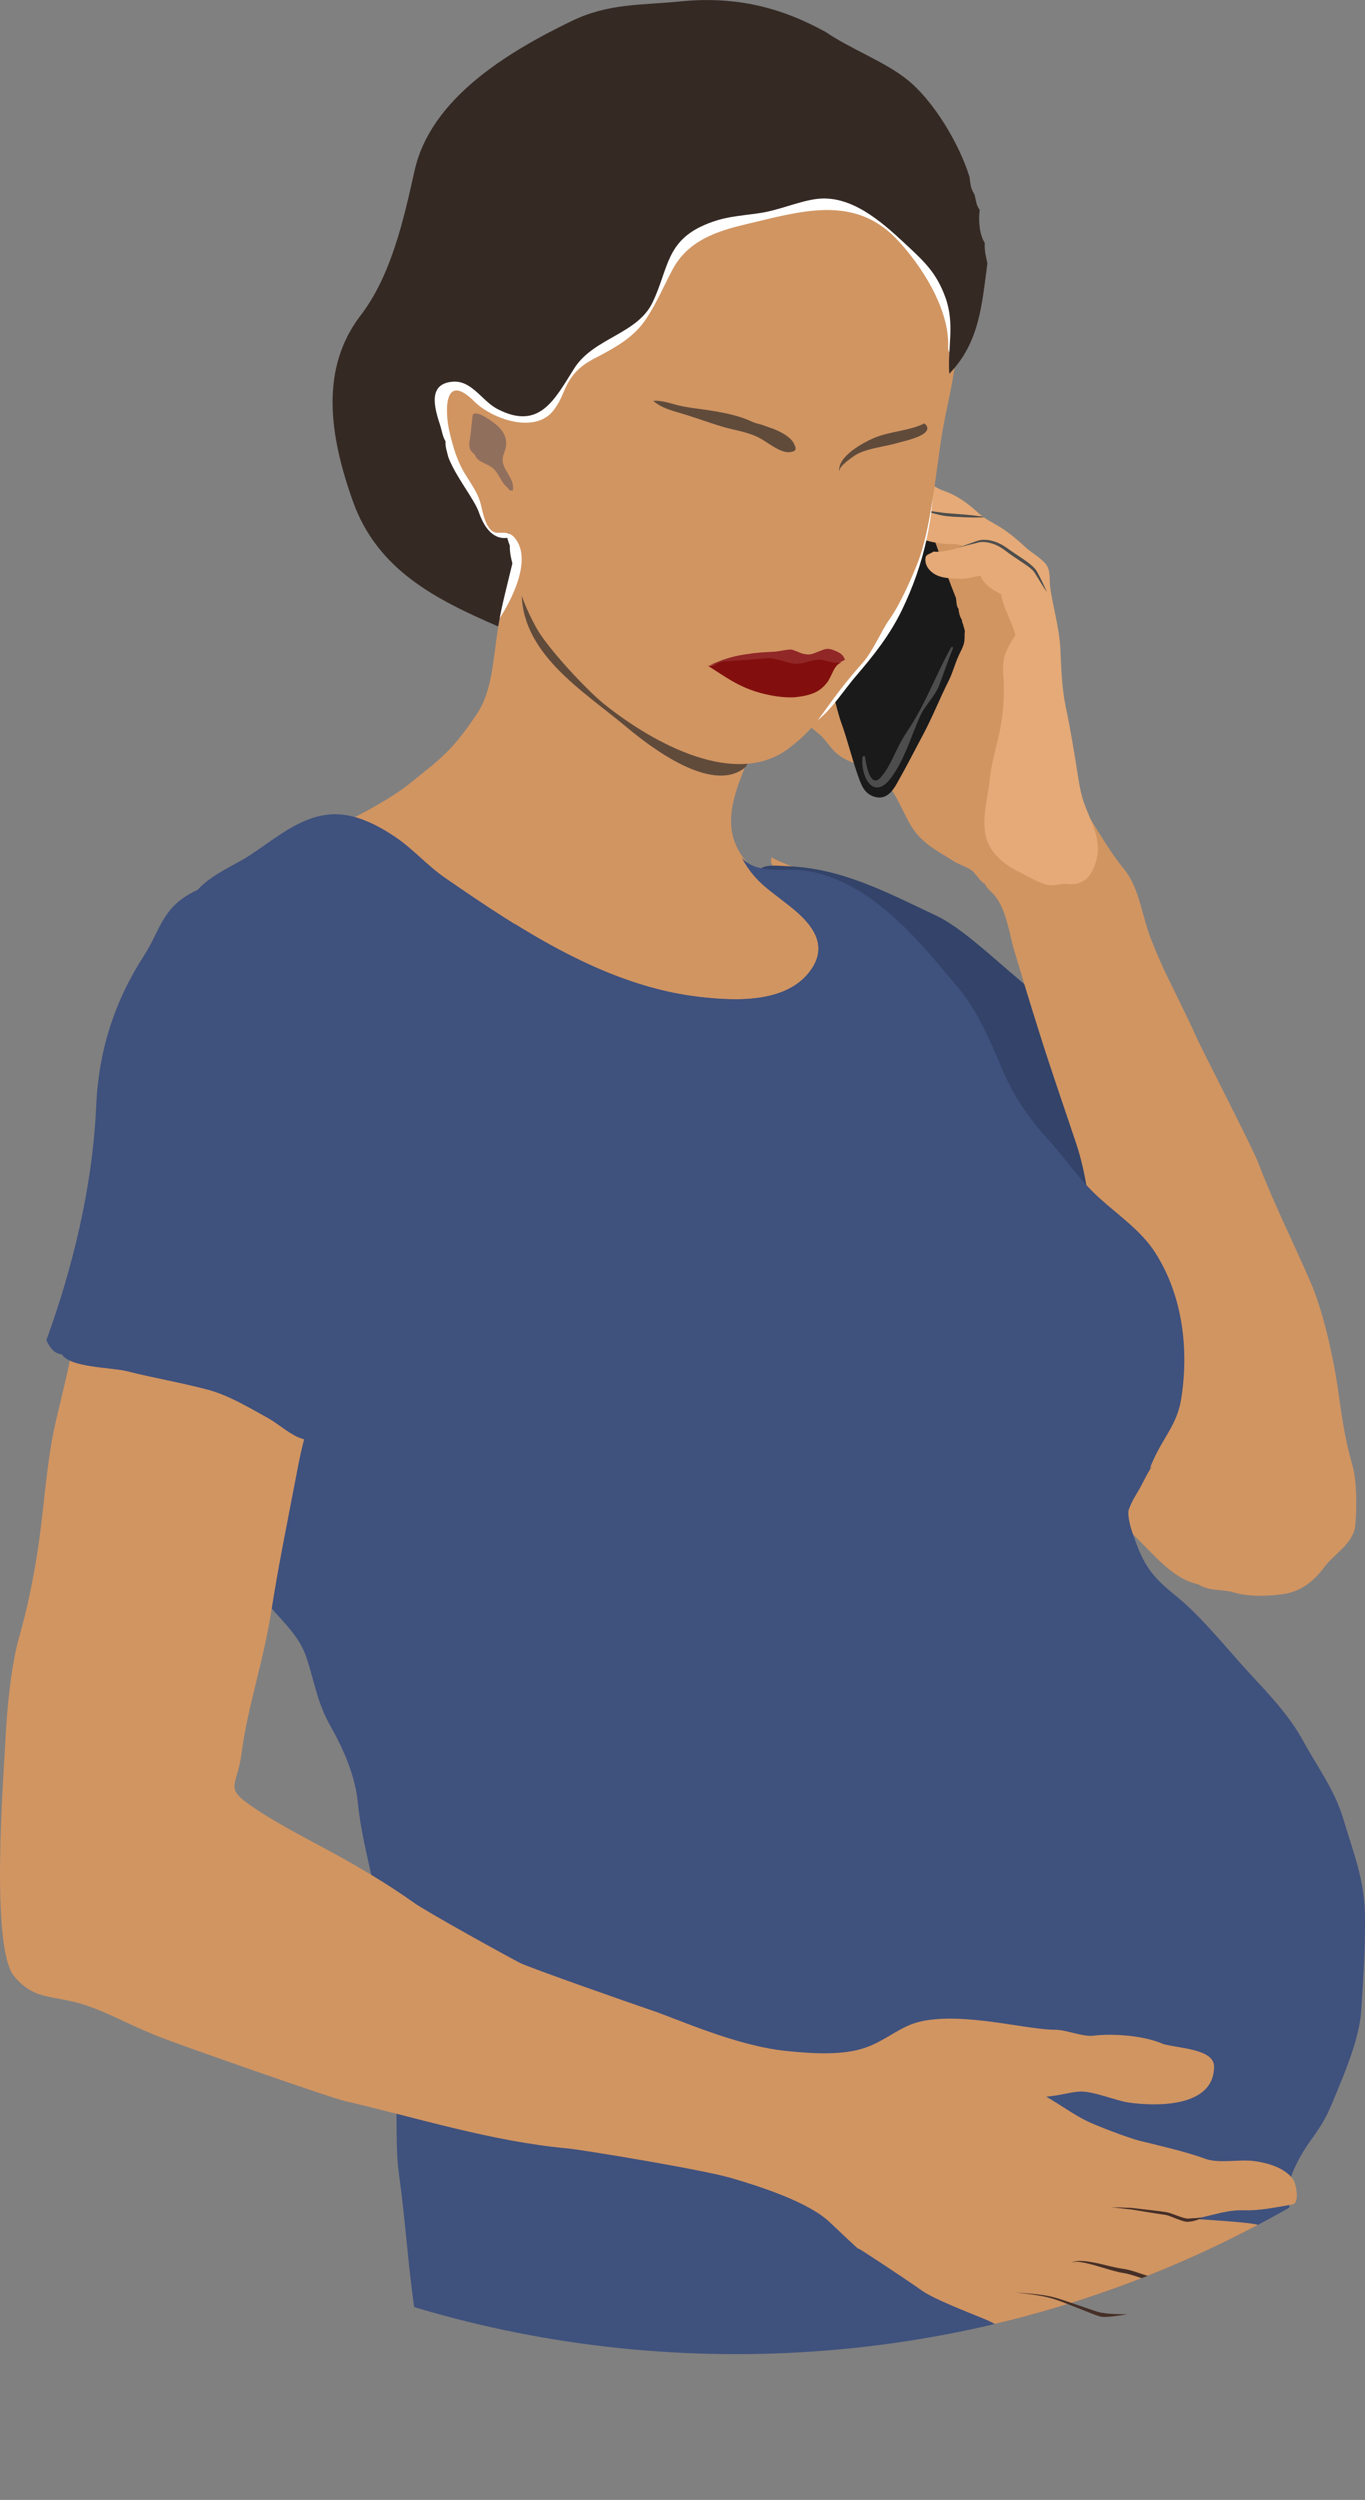 <?xml version="1.0" encoding="utf-8"?>
<!-- Generator: Adobe Illustrator 27.9.3, SVG Export Plug-In . SVG Version: 9.03 Build 53313)  -->
<svg version="1.1" id="Layer_1" xmlns="http://www.w3.org/2000/svg" xmlns:xlink="http://www.w3.org/1999/xlink" x="0px" y="0px"
	 viewBox="0 0 131.04 239.85" style="enable-background:new 0 0 131.04 239.85;" xml:space="preserve">
<rect x="0" y="0" width="131.04" height="239.85" fill="#808080" stroke="none"/>
<style type="text/css">
	.st0{clip-path:url(#SVGID_00000046309425203536458720000010542043350233615772_);fill:#D19562;}
	.st1{clip-path:url(#SVGID_00000046309425203536458720000010542043350233615772_);fill:#334369;}
	.st2{clip-path:url(#SVGID_00000046309425203536458720000010542043350233615772_);fill:#3F517D;}
	.st3{clip-path:url(#SVGID_00000172408164779189685860000003111503773637288096_);fill:#3F517D;}
	.st4{clip-path:url(#SVGID_00000085247222745910776250000012848551556806397316_);fill:#3F517D;}
	.st5{clip-path:url(#SVGID_00000130624924380024359070000004021818275178819216_);fill:#D19562;}
	.st6{clip-path:url(#SVGID_00000130624924380024359070000004021818275178819216_);fill:#452F27;}
	.st7{clip-path:url(#SVGID_00000113348996466378124950000011340145544803385498_);fill:#452F27;}
	.st8{clip-path:url(#SVGID_00000157987064096710515920000014383594226635262638_);fill:#452F27;}
	.st9{clip-path:url(#SVGID_00000147940581153870086120000011295294807775433618_);fill:#3F517D;}
	.st10{clip-path:url(#SVGID_00000147940581153870086120000011295294807775433618_);fill:#1A1A1A;}
	.st11{clip-path:url(#SVGID_00000147940581153870086120000011295294807775433618_);fill:#4D4D4D;}
	.st12{clip-path:url(#SVGID_00000147940581153870086120000011295294807775433618_);fill:#E5AA77;}
	.st13{clip-path:url(#SVGID_00000044178210643107738380000008233717820742566283_);fill:#4D4D4D;}
	.st14{clip-path:url(#SVGID_00000029752763261013070770000016436419423055576731_);fill:#4D4D4D;}
	.st15{clip-path:url(#SVGID_00000055667440675264405180000011684195760710550455_);fill:#604B3B;}
	.st16{clip-path:url(#SVGID_00000018955995340303191450000002575051598362786989_);fill:#FFFFFF;}
	.st17{clip-path:url(#SVGID_00000018955995340303191450000002575051598362786989_);fill:#D19562;}
	.st18{clip-path:url(#SVGID_00000011023413171903587980000016308857597057362068_);fill:#912727;}
	.st19{clip-path:url(#SVGID_00000090261286253443341040000001927302446962700936_);fill:#820F0D;}
	.st20{clip-path:url(#SVGID_00000075163083100591448260000001592861469076326019_);fill:#604B3B;}
	.st21{clip-path:url(#SVGID_00000177484312344123989860000004815029827961526170_);fill:#604B3B;}
	.st22{clip-path:url(#SVGID_00000005963057497777869160000008760107625550290330_);fill:#916F5D;}
	.st23{clip-path:url(#SVGID_00000020396103892833368620000017582302418757708173_);fill:#FFFFFF;}
	.st24{clip-path:url(#SVGID_00000020396103892833368620000017582302418757708173_);fill:#352924;}
	.st25{clip-path:url(#SVGID_00000147901251573545212200000001783735348458706077_);fill:#3F517D;}
	.st26{clip-path:url(#SVGID_00000147219228959709978780000008936381312318205316_);fill:#3F517D;}
</style>
<g>
	<defs>
		<path id="SVGID_1_" d="M0,0v199.28c18.81,16.54,43.55,26.58,70.65,26.58c22.42,0,43.22-6.87,60.39-18.61V0H0z"/>
	</defs>
	<clipPath id="SVGID_00000154413942714387942250000011889724051085960848_">
		<use xlink:href="#SVGID_1_"  style="overflow:visible;"/>
	</clipPath>
	<path style="clip-path:url(#SVGID_00000154413942714387942250000011889724051085960848_);fill:#D19562;" d="M75.35,84.22
		c-0.7-0.4-1.48-1.12-1.3-1.96c1.69,0.89,3.22,1.23,4.94,1.87c3.55,1.33,9.67,5.66,10.79,6.8c1.65,1.68,3.63,4,4.55,5.34
		c5.88,8.54,14.2,22.8,23.5,31.77c3.03,2.92,9.98,5.84,11.18,10.02c1.17,4.07-1.46,8.78-4.61,11.09c-2.71,1.99-7.25,4.05-10.6,2.43
		c-2.4-1.16-4.26-3.99-6.44-5.57c-1.99-1.44-7.24-7.12-9.77-9.99c-4.02-4.56-4-6.67-4.47-12.48c-0.59-7.35-0.81-16.38-4.74-22.94
		c-0.63-1.05-1.27-2.08-1.84-3.09c-0.69-1.19-1.9-1.84-2.78-2.89c-1.36-1.61-2.3-3.57-3.6-5.22c-1.46-1.85-3.9-2.92-4.73-5.15
		C75.4,84.25,75.38,84.23,75.35,84.22"/>
	<path style="clip-path:url(#SVGID_00000154413942714387942250000011889724051085960848_);fill:#D19562;" d="M48.13,58.77
		c-0.8,2.98-0.56,6.99-2.27,9.6c-2.58,3.95-4.05,4.75-6.22,6.56c-4.63,3.84-13.81,6.65-18.25,10.95c-3.89,3.77-5.7,8.65-6.23,13.94
		c-1.51,14.9,6.96,32.18,20.51,39.46c2.09,1.12,4.47,2.66,6.85,3.23c3.05,0.73,6.57,0.33,9.72,0.48c5,0.23,9.94,1,14.91,0.51
		c4.94-0.49,9.33-0.91,13.58-3.61c4.42-2.81,9.29-5.07,13.31-8.55c7.43-6.44,4.99-15.5,2.51-23.72c-0.7-2.32-1.97-3.58-3.33-5.56
		c-2-2.92-2.94-4.47-5.93-6.47c-2.48-1.66-5.25-3.12-7.14-5.48c-1.28-1.6-2.33-3.12-4-4.33c-1.5-1.09-3.29-1.65-4.51-3.12
		c-3.5-4.2,0.27-8.61,1.18-12.95c0.91-4.32-0.65-9.52-1.66-13.77c-1.05-4.41-4.67-9.75-9.42-11.28c-3.01-0.97-9.4,0.28-11.36,3.02
		C48.39,50.47,48.99,55.57,48.13,58.77"/>
	<path style="clip-path:url(#SVGID_00000154413942714387942250000011889724051085960848_);fill:#334369;" d="M89.96,87.89
		c2.05,0.96,5.03,3.67,6.69,5.09c3.84,3.27,7.59,6.55,11.01,10.25c2.06,2.22,3.33,2.68,4.94,5.21c-1.1,0.59-2.03,2.81-2.69,3.85
		c-0.7,1.11-1.12,2.22-1.89,3.5c-0.87,1.44-1.73,2.95-2.83,4.28c-1.05,1.26-3.3,2.16-3.99,3.27c0.14-0.51,0.23-1.15,0.39-1.65
		c-0.04-0.1-0.13-0.29-0.17-0.5c-2.26-2.87-4.3-6.74-5.77-10.29c-1-2.41-1.72-4.65-3.61-6.54c-1.71-1.71-3.25-3.37-4.6-5.37
		c-2.66-3.94-6.23-7.57-9.37-10.86c-0.86-0.9-1.99-1.52-2.91-2.34c-0.29-0.25-2.25-1.66-2.29-1.97c-0.13-1.02,1.86-0.74,2.64-0.72
		C80.85,83.28,85.24,85.67,89.96,87.89"/>
	<path style="clip-path:url(#SVGID_00000154413942714387942250000011889724051085960848_);fill:#D19562;" d="M87.14,51.17
		c-1.37,0.79-2.54,2.18-3.28,3.35c-0.64,1.01-1.52,1.93-2.21,2.93c-0.81,1.17-1.33,2.58-1.93,3.87c-0.66,1.43-1.39,2.94-2.06,4.41
		c-0.23,0.51-0.48,1.03-0.61,1.58c-0.1,0.4,0.01,1.02-0.11,1.31c0.35,0.74,1.02,1.27,1.65,1.77c0.69,0.55,1.05,1.31,1.73,1.89
		c0.64,0.56,1.34,0.81,2.1,1.1c0.83,0.32,1.51,0.79,2.22,1.34c1.4,1.1,2.02,3.37,3.02,4.82c1.05,1.51,2.43,2.15,3.94,3.11
		c0.57,0.37,1.31,0.51,1.81,0.97c0.39,0.36,0.67,0.94,1.13,1.17c0.2,0.47,0.66,0.76,0.98,1.17c1.13,1.41,1.36,3.62,1.87,5.31
		c0.87,2.92,1.3,4.35,2.31,7.56c1.1,3.53,2.47,7.45,3.63,10.93c0.9,2.72,1.23,5.57,1.63,8.39c0.37,2.63,0.8,5.09,0.8,7.74
		c0,1.26,0,2.58,0.05,3.85c0.11,2.62,0.47,5.46,1.25,7.98c0.73,2.34,2.2,4.08,2.83,6.47c0.41,1.57,1,3.12,1.87,4.5
		c0.89,1.41,2.02,2.62,3.5,3.44c0.98,0.54,2.16,0.34,3.22,0.66c1.4,0.42,3.29,0.37,4.78,0.14c1.67-0.26,2.88-1.24,3.88-2.58
		c1.03-1.38,2.79-2.24,2.97-4.03c0.15-1.55,0.16-4.17-0.26-5.66c-0.84-2.97-1.01-4.71-1.46-7.74c-0.45-2.99-1.4-7.19-2.57-9.89
		c-1.73-4-3.5-7.46-5.05-11.52c-0.56-1.46-5.47-10.96-5.96-12.1c-0.58-1.36-2.95-6.07-3.31-6.91c-0.47-1.1-0.97-2.21-1.33-3.33
		c-0.6-1.85-0.97-4.23-2.25-5.77c-1.26-1.52-2.29-3.31-3.35-5c-0.42-0.67-0.92-1.3-1.32-1.98c-0.21-0.37-0.41-0.79-0.68-1.16
		c-1.12-1.55-2.11-3.49-2.71-5.35c-1.06-3.28-0.08-7.06-0.7-10.43c-0.3-1.66-0.86-3.45-2.02-4.64c-0.95-0.97-1.6-1.79-2.8-2.47
		c-1.27-0.71-2.57-1.17-3.95-1.64C89.23,50.33,88.14,50.59,87.14,51.17"/>
	<path style="clip-path:url(#SVGID_00000154413942714387942250000011889724051085960848_);fill:#3F517D;" d="M128.96,174.51
		c-0.82-2.76-2.5-5-3.88-7.52c-1.31-2.41-3.31-4.49-5.14-6.47c-2.23-2.41-4.6-5.45-7.19-7.52c-2.16-1.73-2.97-2.88-3.87-5.48
		c-1.39-3.96-0.76-1.36,1.74-7.21c1.04-2.44,2.39-3.59,2.79-6.18c0.72-4.66,0.15-9.79-2.51-13.95c-1.35-2.12-3.61-3.64-5.45-5.32
		c-1.8-1.64-3.09-3.62-4.73-5.42c-1.99-2.19-3.46-4.33-4.58-7.02c-1.04-2.5-2.36-5.54-4.12-7.62c-2.81-3.34-5.68-6.94-9.46-9.26
		c-1.69-1.04-3.71-1.88-5.68-2.06c-1.86-0.18-4.25,0.39-5.67-1.18c1.32,2.45,2.77,3.13,4.88,4.86c1.83,1.49,3.37,3.42,1.87,5.73
		c-2.2,3.39-7.25,3.18-10.85,2.76c-9.03-1.06-17.1-6.4-24.37-11.42c-1.69-1.16-3.07-2.76-4.75-3.9c-1.67-1.13-3.72-2.21-5.8-2.21
		c-2.46-0.01-4.6,1.43-6.59,2.83c-0.58,0.41-1.15,0.81-1.71,1.17c-1.67,1.08-5.07,2.39-5.61,4.52c-0.33,1.28,0.51,1.75,1.44,2.94
		c1.56,1.97,3.05,3.97,4.77,5.85c2.27,2.49,2.65,5.52,2.98,8.77c0.3,2.93,0.16,5.7,0.17,8.62c0.01,2.43-0.94,4.6-1.47,6.85
		c-0.41,1.72-0.96,3.84-2,5.31c-0.88,1.24-2.25,1.87-2.31,3.63c-0.08,2.35,0.09,4.8-0.09,7.16c-0.22,2.94-0.89,5.77-0.04,8.62
		c0.74,2.49,1.66,5.44,2.83,7.77c1.29,2.55,3.91,4.01,4.86,6.87c0.77,2.32,1.03,4.32,2.29,6.55c1.24,2.19,2.38,4.76,2.63,7.28
		c0.51,5.17,2.51,10.09,2.5,15.29c-0.01,4.15,0.75,8.23,1.11,12.37c0.24,2.76-0.02,5.45,0.36,8.14c0.61,4.35,0.85,8.65,1.5,13
		c0.35,2.37-0.46,4.95-0.46,7.08c0,2.21,0.78,4.58,1.11,6.92c0.2,1.4-0.24,2.34,1.19,3.05c3.93,1.95,10.2,0.81,14.43,1.01
		c3.02,0.15,6.23,0.14,9.21-0.16c6.46-0.65,12.99-1.19,19.38-2.08c5.49-0.77,10.92-0.39,16.42-0.65c3.26-0.15,6.56-0.81,9.58-2.03
		c5.25-2.12,11.53-5.55,15.08-9.72c1.44-1.69,2.3-2.38,1.53-4.43c-0.68-1.81-1.62-3.56-2.17-5.41c-0.8-0.92-1.49-2.83-1.32-4.23
		c-0.61-1.42,1.05-4.29,2-5.6c1.26-1.74,1.61-2.41,2.42-4.4c1.02-2.46,2.31-5.57,2.47-8.13c0.19-3.11,0.4-5.94,0.36-9.08
		C131,180.33,129.9,177.7,128.96,174.51"/>
</g>
<g>
	<defs>
		<rect id="SVGID_00000074443525955188059230000006136258215430934160_" x="27.55" y="111.6" width="12.7" height="42.04"/>
	</defs>
	<clipPath id="SVGID_00000143613234417286950470000011422014713276143793_">
		<use xlink:href="#SVGID_00000074443525955188059230000006136258215430934160_"  style="overflow:visible;"/>
	</clipPath>
	<path style="clip-path:url(#SVGID_00000143613234417286950470000011422014713276143793_);fill:#3F517D;" d="M37.45,115.42
		c0.15,0.39,0.28,0.75,0.38,1.05c-0.07,0.56-0.02,1.23,0.16,1.63c-0.12,0.67-0.35,1.36,0.16,1.79c0.04,0.32,0.11,0.63,0.16,0.81
		c-0.03,2-0.46,3.86-0.34,5.78c0.1,1.58,0.91,3.02,1.32,4.46c-0.08,0.65,0.13,1.36,0.49,1.79c0.43,1.48,0.43,3.56,0.33,5.1
		c-0.07,1.09,0.19,2.2,0.08,3.27c-0.11,1.03-0.44,2.03-0.54,3.03c-0.33,3.23-0.78,6.7-2.23,9.42c-1.13,0.06-2.61,0.31-3.4-0.68
		c-3.03,1.69-3.38-0.55-4.97-2.66c-2.36-3.13-1.42-10-0.87-13.62c0.53-3.48,0.48-7,0.55-10.51c0.07-3.51,0.44-6.14,1.88-9.32
		c0.68-1.5,1.42-5.39,3.55-5.18C35.81,111.77,36.83,113.82,37.45,115.42"/>
</g>
<g>
	<defs>
		<rect id="SVGID_00000122683221420860846730000004762532657138209446_" x="49.42" y="86.16" width="32.68" height="20.19"/>
	</defs>
	<clipPath id="SVGID_00000019667710466535375570000016506638580452460937_">
		<use xlink:href="#SVGID_00000122683221420860846730000004762532657138209446_"  style="overflow:visible;"/>
	</clipPath>
	<path style="clip-path:url(#SVGID_00000019667710466535375570000016506638580452460937_);fill:#3F517D;" d="M56.1,95.37
		c1.72,1.69,3.35,3.67,5.26,5.05c1,0.72,2.46,1.02,3.54,1.66c0.8,0.48,0.49,0.6,1.52,0.81c0.76,0.16,1.3-0.04,2.02,0.29
		c1.37,0.62,1.73,2.52,3.08,2.97c0.83,0.28,3.26,0.16,4.27,0.16c2.27,0,4.8-2.3,5.55-4.39c0.97-2.73,0.91-4.94,0.37-7.74
		c-1.49-2.34-2.32-6.51-5.19-7.64c0.05,0.05,0.07,0.12,0.06,0.19c-0.21-0.28-0.38-0.33-0.67-0.52c-0.14-0.1-0.49-0.06-0.94,0.06
		c0.35,0.27,0.73,0.56,1.13,0.88c1.83,1.5,3.37,3.42,1.87,5.73c-2.2,3.39-7.25,3.18-10.85,2.76c-6.36-0.74-12.24-3.62-17.7-7
		C50.06,91.23,54.42,93.72,56.1,95.37"/>
</g>
<g>
	<defs>
		<path id="SVGID_00000156564128506439926500000009311594723208575892_" d="M0,0v199.28c18.81,16.54,43.55,26.58,70.65,26.58
			c22.42,0,43.22-6.87,60.39-18.61V0H0z"/>
	</defs>
	<clipPath id="SVGID_00000026128200720505791360000002266182157789532586_">
		<use xlink:href="#SVGID_00000156564128506439926500000009311594723208575892_"  style="overflow:visible;"/>
	</clipPath>
	<path style="clip-path:url(#SVGID_00000026128200720505791360000002266182157789532586_);fill:#D19562;" d="M0.52,166.99
		c0.16-3.25,0.56-7.25,1.32-9.92c0.81-2.86,1.35-5.52,1.8-8.46c0.64-4.18,0.8-8.43,1.79-12.55c0.87-3.62,1.67-6.97,2.32-10.87
		c0.51-3.04,0.82-5.25,1.58-8.13c0.75-2.84,1.11-5.88,1.71-8.79c0.99-4.83,1.1-9.9,2.85-14.56c0.7-1.86,1.55-4.23,3.54-4.99
		c1.79-0.69,4.16-0.37,5.94,0.2c2.17,0.69,5.34,2.07,7.23,3.45c4.91,3.59,7.15,9.22,6.74,15.1c-0.23,3.32-1.47,7.23-2.47,10.4
		c-1.22,3.87-2.9,8.21-3.62,12.2c-0.7,3.88-1.89,6.7-2.63,10.57c-1.31,6.84-1.84,9.3-2.62,14.21c-0.72,4.55-2.25,9.02-2.8,13.29
		c-0.41,3.17-1.59,3.31,0.58,4.88c2.39,1.73,5.55,3.31,8.13,4.72c2.57,1.4,5.45,3.11,7.81,4.8c1.3,0.93,9.13,5.24,10.23,5.8
		c0.95,0.48,11.48,4.16,12.36,4.45c2.71,0.89,8.3,3.5,13.23,3.99c2.48,0.25,5.38,0.44,7.56-0.33c2.03-0.71,3.34-2.09,5.34-2.52
		c4.19-0.89,10.02,0.81,12.9,0.81c0.98,0,2.61,0.69,3.62,0.57c1.97-0.24,4.93,0,6.74,0.81c1.56,0.41,4.85,0.48,4.85,2.15
		c0,3.95-5.59,3.82-8.14,3.46c-1.35-0.19-3.42-1.12-4.77-1.06c-0.83,0.04-1.84,0.37-3.2,0.49c1.4,0.81,2.51,1.63,3.78,2.28
		c0.91,0.47,4.22,1.72,5.18,1.95c1.39,0.34,4.52,1.06,6.25,1.71c1.35,0.51,3.3,0.04,4.76,0.24c1.28,0.17,2.88,0.62,3.7,1.71
		c0.35,0.47,0.65,2.32,0,2.44c-1.81,0.33-3.36,0.62-4.68,0.57c-2.22-0.08-4,0.97-5.34,0.73c0.4,0.17,6.05,0.34,6.96,0.75
		c0.04,0.07,0.06,0.08,0.11,0.1c0.98,0.45,2.01,3.72-0.25,3.46c-1.4-0.16-2.06,0.27-3.86,0.49c0.16,0.11,1.89,2.68-0.33,3.01
		c-1.02,0.15-2.54,0.48-3.53,0.73c-0.9,0.23-3.04,0-4.77,0.65c0.9,0.33,2.22,2.52,0.74,3.25c-1.48-0.33-2.72-0.53-3.94-0.33
		c-1.4,0.23-3.17-0.53-4.6-0.32c-2.3,0.32-4.19-1.3-6.16-2.11c-1.33-0.55-4.73-1.85-5.92-2.68c-1.63-1.16-6.35-4.27-6.16-4.07
		c0.5,0.54-2.22-2.03-2.73-2.52c-2.02-1.93-6.76-3.45-9.43-4.23c-2.82-0.82-14.2-2.7-15.78-2.85c-7.3-0.68-14.29-2.91-21.36-4.55
		c-1.39-0.32-14-4.74-17.01-5.86c-3.31-1.23-4.77-2.2-7.4-3.17c-3.35-1.24-5.23-0.43-7.31-2.93
		C-0.96,186.83,0.36,170.24,0.52,166.99"/>
	<path style="clip-path:url(#SVGID_00000026128200720505791360000002266182157789532586_);fill:#452F27;" d="M102.84,217.07
		c0,0,0.21-0.11,0.61-0.14c0.4-0.04,0.98,0.02,1.65,0.16c0.67,0.12,1.44,0.36,2.26,0.51c0.38,0.06,0.87,0.13,1.3,0.26
		c0.44,0.13,0.86,0.29,1.29,0.42c0.43,0.13,0.83,0.21,1.27,0.18c0.43-0.02,0.86-0.06,1.28-0.13c0.42-0.06,0.82-0.13,1.2-0.2
		c0.19-0.03,0.38-0.07,0.56-0.1c0.16-0.03,0.31-0.07,0.46-0.1c0.1-0.02,0.21-0.03,0.31-0.05c0.1-0.02,0.19-0.03,0.29-0.05
		c0.19-0.03,0.37-0.06,0.56-0.07c0.18-0.01,0.36-0.02,0.54-0.02c0.2,0.01,0.36,0.02,0.46,0.04c0.11,0.02,0.16,0.02,0.16,0.02
		s-0.06,0-0.16,0.01c-0.11,0-0.26,0.03-0.45,0.06c-0.39,0.06-0.77,0.15-1.15,0.22c-0.33,0.05-0.64,0.12-0.97,0.19
		c-0.18,0.04-0.36,0.08-0.55,0.12c-0.38,0.09-0.78,0.17-1.2,0.25c-0.42,0.08-0.86,0.15-1.32,0.18c-0.46,0.05-0.96-0.05-1.39-0.18
		c-0.44-0.13-0.87-0.29-1.29-0.41c-0.21-0.06-0.42-0.11-0.62-0.15c-0.21-0.04-0.43-0.06-0.64-0.12c-0.42-0.1-0.82-0.22-1.19-0.33
		c-0.37-0.11-0.72-0.21-1.05-0.31c-0.65-0.18-1.2-0.3-1.59-0.33C103.06,216.99,102.84,217.07,102.84,217.07"/>
</g>
<g>
	<defs>
		<rect id="SVGID_00000147221183354195984460000007688806897799445134_" x="97.45" y="219.95" width="10.78" height="2.35"/>
	</defs>
	<clipPath id="SVGID_00000105398196179335805870000003540081447359102341_">
		<use xlink:href="#SVGID_00000147221183354195984460000007688806897799445134_"  style="overflow:visible;"/>
	</clipPath>
	<path style="clip-path:url(#SVGID_00000105398196179335805870000003540081447359102341_);fill:#452F27;" d="M97.45,219.95
		c0,0,0.69,0.03,1.73,0.13c0.52,0.06,1.13,0.12,1.77,0.27c0.64,0.16,1.3,0.39,1.95,0.61c0.66,0.22,1.31,0.45,1.93,0.66
		c0.3,0.1,0.61,0.21,0.87,0.26c0.1,0.02,0.28,0.03,0.41,0.06c0.14,0.02,0.26,0.03,0.39,0.04c0.51,0.04,0.95,0.05,1.25,0.05
		c0.3,0,0.48,0,0.48,0s-0.17,0.03-0.47,0.08c-0.3,0.05-0.73,0.12-1.26,0.16c-0.14,0.01-0.28,0.02-0.42,0.02
		c-0.15,0-0.27,0.01-0.46-0.04c-0.32-0.09-0.6-0.2-0.91-0.32c-0.6-0.24-1.25-0.49-1.9-0.75c-0.64-0.25-1.29-0.51-1.91-0.69
		c-0.62-0.17-1.22-0.26-1.74-0.34C98.14,220.01,97.45,219.95,97.45,219.95"/>
</g>
<g>
	<defs>
		<rect id="SVGID_00000144296662968364724710000004934892771520481190_" x="106.66" y="211.79" width="8.73" height="1.39"/>
	</defs>
	<clipPath id="SVGID_00000115500009952167570330000000603915369412633474_">
		<use xlink:href="#SVGID_00000144296662968364724710000004934892771520481190_"  style="overflow:visible;"/>
	</clipPath>
	<path style="clip-path:url(#SVGID_00000115500009952167570330000000603915369412633474_);fill:#452F27;" d="M106.66,211.8
		c0,0,0.14,0,0.38-0.01c0.24-0.02,0.59,0,1.01,0.02c0.21,0.01,0.44,0,0.68,0.03c0.24,0.03,0.49,0.06,0.75,0.09
		c0.52,0.06,1.07,0.13,1.62,0.19c0.28,0.04,0.55,0.07,0.82,0.11c0.28,0.05,0.55,0.15,0.8,0.24c0.24,0.09,0.48,0.18,0.7,0.25
		c0.22,0.08,0.44,0.12,0.59,0.14c0.21-0.02,0.4-0.01,0.56-0.03c0.17-0.01,0.31-0.02,0.43-0.03c0.25-0.01,0.39-0.01,0.39-0.01
		s-0.13,0.07-0.36,0.16c-0.11,0.05-0.26,0.09-0.43,0.13c-0.17,0.05-0.36,0.06-0.57,0.09c-0.27-0.01-0.48-0.08-0.71-0.16
		c-0.23-0.08-0.46-0.17-0.71-0.27c-0.24-0.09-0.48-0.19-0.73-0.24c-0.27-0.04-0.55-0.08-0.82-0.12c-0.55-0.09-1.1-0.18-1.61-0.26
		c-0.26-0.04-0.51-0.08-0.74-0.12c-0.23-0.04-0.46-0.05-0.66-0.08c-0.41-0.04-0.76-0.09-1-0.1
		C106.8,211.81,106.66,211.8,106.66,211.8"/>
</g>
<g>
	<defs>
		<path id="SVGID_00000008138461540327015000000010904087370653141902_" d="M0,0v199.28c18.81,16.54,43.55,26.58,70.65,26.58
			c22.42,0,43.22-6.87,60.39-18.61V0H0z"/>
	</defs>
	<clipPath id="SVGID_00000028297526450086612930000012224501504789721483_">
		<use xlink:href="#SVGID_00000008138461540327015000000010904087370653141902_"  style="overflow:visible;"/>
	</clipPath>
	<path style="clip-path:url(#SVGID_00000028297526450086612930000012224501504789721483_);fill:#3F517D;" d="M34.91,125.24
		c0.22-0.5,0.43-1.01,0.63-1.51c0.81-2.06,1.78-4,2.13-6.19c0.2-1.27,0.2-2.56,0.33-3.91c0.31-3.19,1.17-5.74,0.67-9.12
		c-0.77-5.22-2.78-10.27-6.38-14.18c-2.08-2.26-3.39-4.6-6.49-5.62c-2.47-0.82-5.44-0.17-7.65,1.09c-2.62,1.51-2.84,3.58-4.32,5.87
		c-2.86,4.44-4.36,9.11-4.6,14.48c-0.34,7.81-2.33,15.72-4.78,22.43c0.34,0.69,0.7,1.28,1.47,1.35c0.86,1.31,4.73,1.24,6.27,1.63
		c2.58,0.65,5.2,1.09,7.72,1.76c2.04,0.54,3.96,1.71,5.79,2.72c0.94,0.52,1.77,1.28,2.72,1.76c0.75,0.38,1.83,0.48,2.46,1.03
		c0.3,0.26,0.73-3.01,0.76-3.29c0.18-1.86,0.69-3.67,1.29-5.43C33.5,128.43,34.23,126.84,34.91,125.24"/>
	<path style="clip-path:url(#SVGID_00000028297526450086612930000012224501504789721483_);fill:#1A1A1A;" d="M79.24,64
		c0.07,0.8,0.5,1.84,0.74,2.62c0.29,0.95,0.47,1.88,0.81,2.8c0.61,1.7,1.01,3.43,1.62,5.13c0.3,0.83,0.59,1.6,1.52,1.89
		c1.07,0.33,1.7-0.43,2.17-1.27c0.89-1.56,1.71-3.18,2.56-4.77c0.9-1.7,1.57-3.42,2.41-5.08c0.38-0.75,0.59-1.59,0.94-2.37
		c0.16-0.36,0.37-0.72,0.49-1.09c0.16-0.5,0.06-0.8,0.13-1.32c-0.02-0.05-0.04-0.16-0.06-0.24c-0.02-0.04-0.04-0.11-0.06-0.18
		c-0.02-0.06-0.04-0.15-0.06-0.24c-0.07-0.13-0.09-0.24-0.12-0.43c-0.18-0.27-0.29-0.68-0.31-1.04c-0.22-0.23-0.19-0.69-0.25-1.04
		c-0.7-1.74-1.35-3.57-1.98-5.34c-0.27-0.76-0.8-1.53-1.06-2.17c-0.36-0.88-0.39-1.97-0.85-2.83c-0.03-0.06-0.04-0.14-0.06-0.21
		c-1.3-1.07-3.14,0.6-3.95,1.63c-0.48,0.61-0.92,1.27-1.29,1.94c-0.35,0.64-0.44,1.37-0.76,1.98c-0.6,1.13-1.59,1.94-2.15,3.04
		c-0.35,0.68-1.58,4.33-0.79,4.92L79.24,64z"/>
	<path style="clip-path:url(#SVGID_00000028297526450086612930000012224501504789721483_);fill:#4D4D4D;" d="M82.81,72.65
		c-0.23,1.75,1,4.28,2.72,1.99c1.3-1.73,1.91-3.94,2.78-5.89c0.47-1.07,1.43-1.9,1.86-3.02c0.45-1.18,0.83-2.36,1.32-3.54
		c0.04-0.1-0.13-0.17-0.18-0.08c-1.47,2.62-2.5,5.53-4.2,8.03c-0.57,0.84-1.02,1.79-1.46,2.71c-0.29,0.6-0.63,1.18-1.06,1.69
		c-1.15,1.38-1.53-1.82-1.54-1.88C83.05,72.49,82.83,72.5,82.81,72.65"/>
	<path style="clip-path:url(#SVGID_00000028297526450086612930000012224501504789721483_);fill:#E5AA77;" d="M95.7,71.36
		c-0.27,1.1-0.56,2.2-0.68,3.38c-0.18,1.81-0.82,3.82-0.34,5.64c0.38,1.46,1.79,2.63,3.12,3.26c0.96,0.45,2.28,1.37,3.37,1.29
		c0.42-0.03,0.69-0.16,1.15-0.13c0.48,0.03,0.83,0.08,1.29-0.09c0.97-0.36,1.3-1.12,1.6-2.04c0.6-1.85-0.32-3.52-1.02-5.29
		c-0.35-0.88-0.53-1.82-0.68-2.74c-0.35-2.31-0.73-4.59-1.21-6.88c-0.38-1.83-0.41-3.72-0.51-5.58c-0.1-1.98-0.7-3.88-0.97-5.83
		c-0.11-0.8,0.08-1.65-0.46-2.28c-0.53-0.61-1.29-1-1.88-1.54c-0.72-0.66-1.46-1.3-2.28-1.84c-0.78-0.5-1.64-0.87-2.32-1.51
		c-0.96-0.89-2.03-1.67-3.31-2.1c-0.57-0.19-1.09-0.61-1.65-0.81c-0.52-0.19-1.16-0.12-1.77-0.18c-1.16,1.22-1.36,3.36-0.15,4.7
		c0.65,0.72,1.39,0.94,2.28,1.16c0.47,0.12,1,0.18,1.49,0.23c0.38,0.04,1.06-0.02,1.42,0.12c0.07,0.03,0.15,0.04,0.22,0.06
		c-0.02,0.02-0.05,0.07-0.05,0.1c-0.85,0.25-1.8,0.55-2.75,0.46c-0.41,0.33-0.86,0.16-0.76,0.97c0.09,0.63,0.61,1.11,1.17,1.34
		c0.61,0.26,1.42,0.27,2.1,0.3c0.69,0.03,1.33-0.19,2-0.29c0.34,0.85,1.18,1.37,1.99,1.77c0.22,1.4,1.02,2.57,1.37,3.9
		c-0.54,0.94-1.07,1.6-1.17,2.8c-0.06,0.68,0.05,1.3,0.06,1.95c0.02,1.31-0.04,2.44-0.25,3.72C96.01,70.04,95.86,70.7,95.7,71.36"/>
</g>
<g>
	<defs>
		<rect id="SVGID_00000147914655444279975200000017998110472382858378_" x="91.99" y="51.79" width="8.5" height="5.02"/>
	</defs>
	<clipPath id="SVGID_00000098217018598253817480000004699208098464816057_">
		<use xlink:href="#SVGID_00000147914655444279975200000017998110472382858378_"  style="overflow:visible;"/>
	</clipPath>
	<path style="clip-path:url(#SVGID_00000098217018598253817480000004699208098464816057_);fill:#4D4D4D;" d="M91.99,52.54
		c0,0,0.63-0.22,1.58-0.56c0.12-0.04,0.25-0.08,0.38-0.13c0.13-0.03,0.27-0.05,0.43-0.06c0.3,0,0.62,0.02,0.93,0.12
		c0.31,0.08,0.62,0.22,0.92,0.38c0.29,0.18,0.57,0.37,0.84,0.57c0.54,0.38,1.11,0.72,1.62,1.11c0.25,0.19,0.49,0.39,0.69,0.62
		c0.2,0.25,0.3,0.5,0.42,0.72c0.45,0.89,0.71,1.5,0.71,1.5s-0.39-0.55-0.9-1.4c-0.13-0.21-0.27-0.46-0.43-0.65
		c-0.19-0.19-0.42-0.38-0.67-0.55c-0.51-0.35-1.07-0.71-1.62-1.1c-0.27-0.2-0.53-0.4-0.8-0.57c-0.27-0.16-0.56-0.31-0.85-0.39
		c-0.29-0.1-0.58-0.14-0.85-0.15c-0.13,0-0.27,0.01-0.4,0.03c-0.13,0.04-0.25,0.07-0.37,0.1C92.64,52.36,91.99,52.54,91.99,52.54"/>
</g>
<g>
	<defs>
		<rect id="SVGID_00000147911802236707836550000011282100821285990790_" x="88.84" y="48.97" width="5.55" height="0.68"/>
	</defs>
	<clipPath id="SVGID_00000111166226188501312780000018370645056386098348_">
		<use xlink:href="#SVGID_00000147911802236707836550000011282100821285990790_"  style="overflow:visible;"/>
	</clipPath>
	<path style="clip-path:url(#SVGID_00000111166226188501312780000018370645056386098348_);fill:#4D4D4D;" d="M88.86,48.97
		c0,0,0.35,0.04,0.87,0.12c0.26,0.04,0.56,0.06,0.88,0.12c0.16,0.02,0.32,0.02,0.49,0.04c0.17,0.01,0.34,0.03,0.52,0.04
		c0.7,0.05,1.39,0.11,1.92,0.17c0.52,0.06,0.87,0.12,0.87,0.12l0,0.06c0,0-0.35,0.01-0.87,0.01c-0.52,0-1.22-0.03-1.92-0.07
		c-0.17,0-0.34-0.03-0.52-0.04c-0.18-0.02-0.35-0.03-0.51-0.06c-0.32-0.06-0.63-0.13-0.88-0.2c-0.51-0.14-0.84-0.26-0.84-0.26
		L88.86,48.97z"/>
</g>
<g>
	<defs>
		<rect id="SVGID_00000131352324398214573370000007384564311565180322_" x="50.08" y="56.32" width="21.73" height="18.09"/>
	</defs>
	<clipPath id="SVGID_00000129906622123874718950000014070042986849882766_">
		<use xlink:href="#SVGID_00000131352324398214573370000007384564311565180322_"  style="overflow:visible;"/>
	</clipPath>
	<path style="clip-path:url(#SVGID_00000129906622123874718950000014070042986849882766_);fill:#604B3B;" d="M50.09,56.38
		c-0.3,6.23,5.86,9.86,10.08,13.4c2.32,1.94,8.05,6.3,11.22,3.96c0.92-0.68,0.15-2.07-0.91-1.54c-0.29,0.14-0.94-0.05-0.32,0.24
		c-1.06-0.49-1.98,1.07-0.92,1.55c0.66,0.3,1.52,0.07,2.15-0.25c-0.3-0.51-0.61-1.03-0.91-1.54c-1.33,0.99-4.06-0.41-5.33-0.99
		c-1.97-0.9-3.57-2.31-5.23-3.67c-1.97-1.62-4.1-3.1-6.02-4.77c-1.93-1.69-2.89-4.06-3.7-6.4C50.19,56.3,50.09,56.31,50.09,56.38"/>
</g>
<g>
	<defs>
		<path id="SVGID_00000026161439443545490190000016063933997937639844_" d="M0,0v199.28c18.81,16.54,43.55,26.58,70.65,26.58
			c22.42,0,43.22-6.87,60.39-18.61V0H0z"/>
	</defs>
	<clipPath id="SVGID_00000179625775571336255390000006507617270994509224_">
		<use xlink:href="#SVGID_00000026161439443545490190000016063933997937639844_"  style="overflow:visible;"/>
	</clipPath>
	<path style="clip-path:url(#SVGID_00000179625775571336255390000006507617270994509224_);fill:#FFFFFF;" d="M77.26,69.9
		c2.17-1.07,3.4-3.28,4.93-5.06c1.71-1.99,3.24-3.93,4.39-6.3c2.19-4.53,3.13-9.02,3.08-14c-0.01-1.05-1.66-1.05-1.64,0
		c0.1,4.9-0.87,9.37-3.01,13.82c-1.98,4.12-5.67,7.28-8.22,11.06C76.57,69.73,76.97,70.04,77.26,69.9"/>
	<path style="clip-path:url(#SVGID_00000179625775571336255390000006507617270994509224_);fill:#D19562;" d="M49.17,35.24
		c-0.55,0.12-1.36,0.05-2.61-0.16c-2.54-0.43-4.73-0.81-4.73,2.57c-0.01,2.68,1.57,6.5,2.35,9.03c0.49,1.58,2.76,7.67,4.69,4.35
		c0.4,3.56,0.77,5.82,2.6,9.17c1.09,2,4.93,6.07,6.49,7.32c4.76,3.82,12.72,8.18,17.83,4.23c3.23-2.5,2.96-3.58,7.07-8.21
		c0.96-1.09,1.77-3.07,2.55-4.15c0.95-1.31,2.11-3.91,2.71-5.45c1.2-3.09,1.71-8.38,2.22-11.71c0.59-3.85,1.29-5.35,1.48-9.27
		c0.07-1.53,0.49-4.89,0.25-6.34c-0.78-1.49-1.06-1.53-1.47-3.31c-1.77-2.4-2.82-5.72-5.63-7.56c-2.72-1.79-5.55-1.77-8.49-2.12
		c-6.21-0.74-11.92,0.26-17.63,3.36c-3.26,1.77-5.57,5.01-6.72,8.16c-0.75,2.04-1.16,4-1.47,6.11
		C50.28,33.82,50.35,34.98,49.17,35.24"/>
</g>
<g>
	<defs>
		<rect id="SVGID_00000123427722339901501240000012969793330423709601_" x="68.15" y="62.25" width="12.98" height="1.82"/>
	</defs>
	<clipPath id="SVGID_00000091704363833301805170000003325519860620948096_">
		<use xlink:href="#SVGID_00000123427722339901501240000012969793330423709601_"  style="overflow:visible;"/>
	</clipPath>
	<path style="clip-path:url(#SVGID_00000091704363833301805170000003325519860620948096_);fill:#912727;" d="M71.43,62.8
		c1.42-0.22,1.64-0.2,3-0.28c0.22-0.01,1.31-0.24,1.52-0.2c0.32,0.05,0.91,0.35,1.09,0.39c0.8,0.18,0.86,0.05,1.67-0.25
		c0.48-0.18,0.74-0.37,1.59,0.03c0.49,0.23,0.64,0.37,0.82,0.81c-0.74,0.37-1.03,0.58-1.77,0.49c-0.62-0.08-1.14-0.26-1.7-0.03
		c-0.56,0.23-1.91,0.58-2.5-0.01c-1.11-0.3-2.47,0-3.45,0.01c-0.5,0-2.01-0.01-2.55-0.09c-0.34-0.05-0.35,0.1-1.03,0.16
		C69.5,63.21,70.36,62.97,71.43,62.8"/>
</g>
<g>
	<defs>
		<rect id="SVGID_00000011725933542063894050000016281603275153264770_" x="67.9" y="63.14" width="13.08" height="3.76"/>
	</defs>
	<clipPath id="SVGID_00000130627619284336359130000001682331645401158556_">
		<use xlink:href="#SVGID_00000011725933542063894050000016281603275153264770_"  style="overflow:visible;"/>
	</clipPath>
	<path style="clip-path:url(#SVGID_00000130627619284336359130000001682331645401158556_);fill:#820F0D;" d="M69.46,63.46
		c-0.41,0.03-1.21,0.59-1.56,0.37c1.69,1.08,2.86,1.98,4.84,2.58c1.07,0.32,2.57,0.59,3.7,0.47c1.68-0.19,2.35-0.63,2.95-1.38
		c0.54-0.69,0.66-1.87,1.58-1.98c-1.16,0.23-1.46-0.18-2.19-0.22c-0.96-0.05-1.59,0.47-2.55,0.37c-0.76-0.08-1.87-0.59-2.64-0.51
		C72.54,63.26,71.35,63.33,69.46,63.46"/>
</g>
<g>
	<defs>
		<rect id="SVGID_00000181055193493831038320000009822457924213176217_" x="80.57" y="40.61" width="8.46" height="4.54"/>
	</defs>
	<clipPath id="SVGID_00000039097085618514006610000016469806526182115474_">
		<use xlink:href="#SVGID_00000181055193493831038320000009822457924213176217_"  style="overflow:visible;"/>
	</clipPath>
	<path style="clip-path:url(#SVGID_00000039097085618514006610000016469806526182115474_);fill:#604B3B;" d="M86.12,42.51
		c-1.21,0.35-2.63,0.47-3.77,1.02c-0.29,0.14-1.95,1.27-1.71,1.63c-0.04-0.07,0.04-0.02-0.07-0.01c-0.12-1.38,2.29-2.69,3.36-3.14
		c1.53-0.64,3.35-0.66,4.82-1.39C89.98,41.7,86.76,42.32,86.12,42.51"/>
</g>
<g>
	<defs>
		<rect id="SVGID_00000004525555481364442830000000638312327707236749_" x="62.71" y="38.45" width="13.67" height="4.93"/>
	</defs>
	<clipPath id="SVGID_00000108307624049071082490000005375886375283305381_">
		<use xlink:href="#SVGID_00000004525555481364442830000000638312327707236749_"  style="overflow:visible;"/>
	</clipPath>
	<path style="clip-path:url(#SVGID_00000108307624049071082490000005375886375283305381_);fill:#604B3B;" d="M76.37,43.1
		c0.04-0.15-0.05-0.35-0.21-0.64c-0.38-0.67-1.55-1.21-2.33-1.46c-0.29-0.09-0.68-0.26-0.96-0.32c-0.46-0.1-0.64-0.21-1.03-0.38
		c-1.27-0.53-2.77-0.79-4.29-1.01c-0.91-0.13-1.72-0.21-2.6-0.44c-0.75-0.2-1.52-0.46-2.24-0.39c0.88,0.77,2.07,1,3.09,1.32
		c1.14,0.36,2.33,0.79,3.49,1.14c1.21,0.36,2.48,0.51,3.6,1.09c0.77,0.39,2.03,1.49,2.94,1.37C76.18,43.33,76.34,43.25,76.37,43.1"
		/>
</g>
<g>
	<defs>
		<rect id="SVGID_00000160176311881017852420000007803443993423867569_" x="45.04" y="39.66" width="4.22" height="7.4"/>
	</defs>
	<clipPath id="SVGID_00000054232700552388680070000004903859970100078732_">
		<use xlink:href="#SVGID_00000160176311881017852420000007803443993423867569_"  style="overflow:visible;"/>
	</clipPath>
	<path style="clip-path:url(#SVGID_00000054232700552388680070000004903859970100078732_);fill:#916F5D;" d="M48.59,42.71
		c-0.07,0.78-0.58,1.13-0.19,2.06c0.32,0.76,1,1.4,0.83,2.29c-0.29,0.01-0.35-0.02-0.47-0.24c-0.69-0.54-0.77-1.27-1.42-1.88
		c-0.48-0.45-1.44-0.58-1.7-1.2c-0.1-0.23-0.43-0.38-0.53-0.68c-0.13-0.37-0.02-0.81,0.04-1.17c0.04-0.24,0.2-2.08,0.25-2.13
		c0.4-0.38,1.6,0.51,1.93,0.74C48.07,41.04,48.67,41.74,48.59,42.71"/>
</g>
<g>
	<defs>
		<path id="SVGID_00000080176074345813736210000000624869336401069214_" d="M0,0v199.28c18.81,16.54,43.55,26.58,70.65,26.58
			c22.42,0,43.22-6.87,60.39-18.61V0H0z"/>
	</defs>
	<clipPath id="SVGID_00000108297831254264208110000014584757182973287823_">
		<use xlink:href="#SVGID_00000080176074345813736210000000624869336401069214_"  style="overflow:visible;"/>
	</clipPath>
	<path style="clip-path:url(#SVGID_00000108297831254264208110000014584757182973287823_);fill:#FFFFFF;" d="M47.88,59.45
		c1.21-1.82,3.28-5.8,1.52-7.86c-0.42-0.5-0.93-0.5-1.54-0.47c-1.28,0.07-1.51-2.14-1.78-3.01c-0.3-0.95-0.94-1.82-1.45-2.66
		c-0.75-1.23-1.14-2.58-1.47-3.97c-0.46-1.91-0.6-5.93,2.38-2.96c1.69,1.69,5.87,3.17,7.63,0.81c0.4-0.54,0.66-1.04,0.91-1.65
		c0.67-1.64,1.47-2.51,3.06-3.33c1.76-0.91,3.56-1.88,4.73-3.53c1.1-1.56,1.81-3.32,2.71-4.99c1.46-2.71,4.15-3.64,7.01-4.31
		c5.08-1.19,10.29-2.9,14.4,1.33c2.44,2.52,5.19,6.83,5.03,10.44c-0.05,1.13,1.59,1.06,1.73,0c0.47-3.57-2.22-7.58-4.25-10.29
		c-2.58-3.44-6.15-5.16-10.48-4.57c-2.52,0.35-5.14,1.21-7.61,1.84c-2.21,0.56-4.33,1.52-5.92,3.18c-1.49,1.55-2.19,3.76-3.23,5.59
		c-1.4,2.48-3.9,3.53-6.06,5.22c-0.79,0.62-1.27,1.08-1.77,1.93c-0.65,1.12-1.29,2.8-2.88,2.89c-2.8,0.16-3.97-2.34-6.31-3.03
		c-2.96-0.87-2.83,3.23-2.55,4.86c0.21,1.28,0.57,2.75,1.17,3.92c0.55,1.07,1.23,2.06,1.83,3.11c0.64,1.12,0.7,2.42,1.45,3.5
		c0.52,0.75,1.32,0.81,2.16,0.76c1.58-0.1-0.25,6.37-0.69,7.11C47.51,59.46,47.77,59.61,47.88,59.45"/>
	<path style="clip-path:url(#SVGID_00000108297831254264208110000014584757182973287823_);fill:#352924;" d="M62.66,28.99
		c1.53-3.23,1.27-5.84,5.05-7.44c1.81-0.77,3.16-0.81,5.12-1.09c1.89-0.26,3.73-1.11,5.48-1.36c3.33-0.47,6.25,2.11,8.58,4.28
		c1.87,1.74,3.02,2.8,3.88,5.19c0.91,2.56,0.19,4.71,0.36,7.29c2.91-3,3.13-6.63,3.66-10.6c-0.1-0.49-0.31-1.21-0.25-1.95
		c-0.5-0.76-0.63-2.1-0.49-3.17c-0.35-0.51-0.31-0.72-0.49-1.46c-0.35-0.58-0.38-0.82-0.49-1.71c-0.92-3.03-3.42-7.36-6.13-9.45
		c-2.13-1.65-5.33-2.85-7.69-4.46c-4.26-2.34-8.58-3.46-13.99-2.92c-3.75,0.38-6.82,0.15-10.41,1.89
		C48.83,4.95,41.35,9.4,39.8,16.37c-1.04,4.64-2.22,10.03-5.18,13.89c-3.92,5.11-3.01,11.48-0.74,17.84
		c2.36,6.62,8.01,9.43,13.94,12c0.37-2.13,0.94-4.22,1.37-6.05c-0.12-0.44-0.26-1.03-0.25-1.71c-0.06-0.14-0.17-0.46-0.24-0.74
		c-1.47,0.2-2.29-1.19-2.72-2.43c-0.42-1.25-2.33-3.57-2.96-5.37c-0.06-0.33-0.29-0.88-0.25-1.46c-0.26-0.43-0.32-0.87-0.49-1.46
		c-0.53-1.63-1.32-4.09,1.22-4.26c1.81-0.12,2.78,1.86,4.25,2.62c4.04,2.1,5.49-0.91,7.36-3.87C56.97,32.4,61.19,32.09,62.66,28.99"
		/>
</g>
<g>
	<defs>
		<rect id="SVGID_00000016061197778675724070000014966270755260930223_" x="54.8" y="142.56" width="32.04" height="11.61"/>
	</defs>
	<clipPath id="SVGID_00000058573879303221187370000004782588066287221175_">
		<use xlink:href="#SVGID_00000016061197778675724070000014966270755260930223_"  style="overflow:visible;"/>
	</clipPath>
	<path style="clip-path:url(#SVGID_00000058573879303221187370000004782588066287221175_);fill:#3F517D;" d="M75.13,146.5
		c2.78-0.55,8.37-2.18,10.52-3.94c3.47,1.13-1.62,7.44-3.21,8.64c-2.36,1.78-5.31,3.12-8.04,2.95c-2.82-0.18-5.92-1.78-8.87-1.99
		c-2.9-0.2-8.72-0.88-10.21-4.3c-0.23-0.53-0.49-1.1-0.52-1.64c3.58-0.07,7.12,1.11,10.86,1.04
		C68.9,147.21,71.92,147.13,75.13,146.5"/>
</g>
<g>
	<defs>
		<rect id="SVGID_00000083770760340246801290000013273279588758349995_" x="99.98" y="140.69" width="10.6" height="9.39"/>
	</defs>
	<clipPath id="SVGID_00000036220957354698086800000017838263623169184418_">
		<use xlink:href="#SVGID_00000083770760340246801290000013273279588758349995_"  style="overflow:visible;"/>
	</clipPath>
	<path style="clip-path:url(#SVGID_00000036220957354698086800000017838263623169184418_);fill:#3F517D;" d="M104.79,143.08
		c1.07,0.16,3.86-0.65,5.78-2.39c-0.78,1.3-2.2,3.78-2.25,4.34c-0.08,0.98,0.92,4,1.64,5.04c-6.9,0.24-11.5-7.08-9.53-7.16
		C100.44,142.92,103.72,142.92,104.79,143.08"/>
</g>
</svg>
